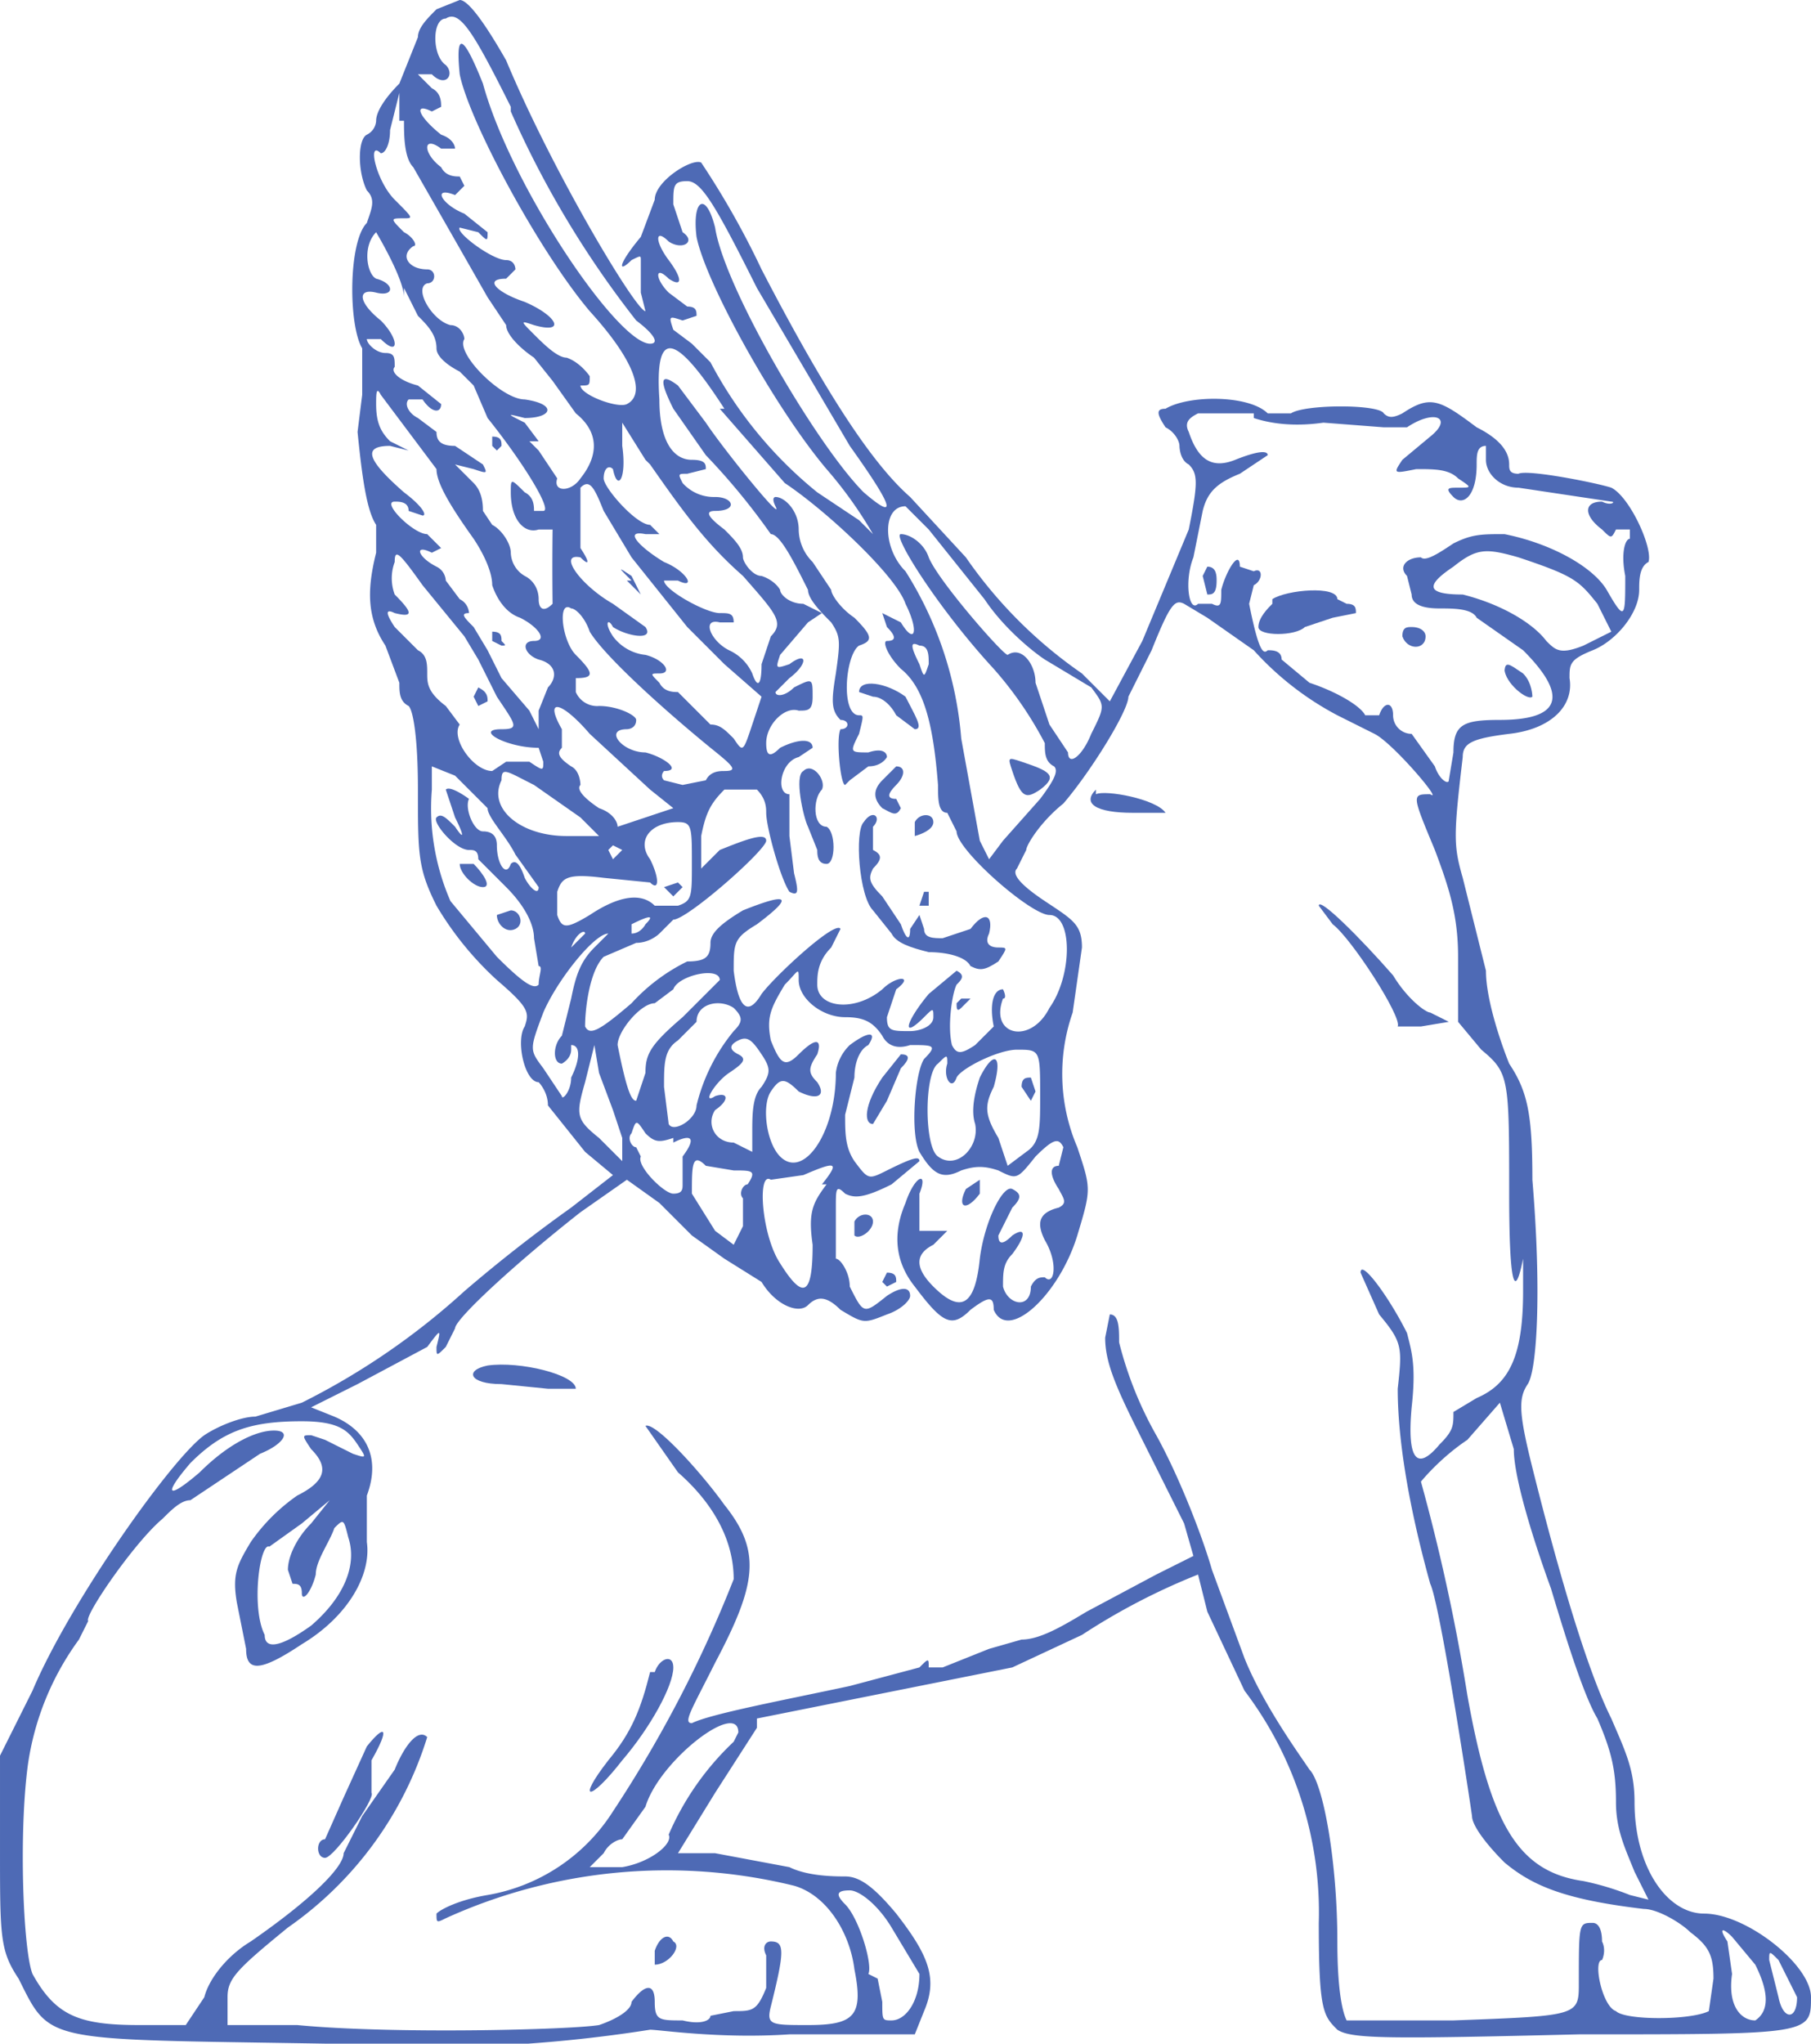 <svg xmlns="http://www.w3.org/2000/svg" fill="none" viewBox="31 0 39 44">
    <path fill="#4E6AB5" d="m41.6 9.6.1.1.1-.1c0-.1 0-.2-.2-.2v.2Zm3.9-.8.7 1a14.5 14.5 0 0 1 1.4 1.7c.2 0 .5.6.8 1.2 0 .2.3.5.5.7.2.3.2.4.1 1.1-.1.6-.1.8.1 1 .2 0 .2.2 0 .2-.1.2 0 1.2.1 1.2l.1-.1.4-.3c.3 0 .4-.2.4-.2 0-.1-.1-.2-.4-.1-.4 0-.4 0-.2-.4.1-.4.1-.4 0-.4-.4 0-.3-1.3 0-1.5.3-.1.3-.2-.1-.6-.3-.2-.5-.5-.5-.6l-.4-.6a1 1 0 0 1-.3-.7c0-.4-.3-.7-.5-.7 0 0-.1 0 0 .2.2.4-1.1-1.2-1.5-1.8l-.6-.8c-.4-.3-.4-.1-.1.5Z"/>
    <path fill="#4E6AB5" d="m49.5 14.9.3.1c.2 0 .4.2.5.4l.4.3c.2 0 0-.3-.2-.7-.4-.3-1-.4-1-.1Zm-1.2 1.7c-.2.1 0 1 .1 1.2l.2.5c0 .1 0 .3.2.3s.2-.7 0-.8c-.3 0-.3-.6-.1-.8.1-.2-.2-.6-.4-.4Zm1.7.2c-.2.2-.2.4 0 .6.2.1.3.2.4 0l-.1-.2c-.2 0-.2-.1 0-.3.2-.2.2-.4 0-.4l-.3.3Zm-.4.9c-.2.2-.1 1.6.2 1.9l.4.5c.1.2.4.3.8.4.4 0 .8.1.9.3.2.1.3.1.6-.1.2-.3.2-.3 0-.3s-.3-.1-.2-.3c.1-.4-.1-.5-.4-.1l-.6.2c-.2 0-.4 0-.4-.2l-.1-.3-.2.3c0 .3-.1.2-.2-.1l-.4-.6c-.3-.3-.3-.4-.2-.6.2-.2.2-.3 0-.4v-.5c.2-.2 0-.4-.2-.1Zm1.1 0v.3s.4-.1.4-.3c0-.2-.3-.2-.4 0Z"/>
    <path fill="#4E6AB5" d="m50.9 19.2-.1.3h.2v-.3Zm.7 2.4c0 .1 0 .2.1.1l.2-.2h-.2l-.1.1Zm-10-7.8.2.1c.1 0 .1 0 0-.1 0-.1 0-.2-.2-.2v.2Zm15.3-1.4.1.4c.1 0 .2 0 .2-.3 0-.1 0-.3-.2-.3l-.1.2Zm1.5.6c-.1.1-.3.3-.3.5s.8.2 1 0l.6-.2.5-.1c0-.1 0-.2-.2-.2l-.2-.1c0-.3-1.1-.2-1.4 0Zm2.8.7c.1.3.5.3.5 0 0-.1-.1-.2-.3-.2-.1 0-.2 0-.2.2Zm2.2.7c0 .3.5.7.6.6 0 0 0-.3-.2-.5-.3-.2-.4-.3-.4 0Zm-18.9-1.9.3.3-.2-.4c-.3-.2-.3-.2 0 .1Zm8.3 4.1c.2.6.3.6.6.4.4-.3.2-.4-.4-.6-.3-.1-.3-.1-.2.2ZM41.2 15l.1.2.2-.1c0-.1 0-.2-.2-.3l-.1.2Zm13.4 2c-.3.3 0 .5.8.5h.7c-.2-.3-1.3-.5-1.5-.4Zm4.8 2.5.3.4c.4.3 1.5 2 1.4 2.2h.5l.6-.1-.4-.2c-.1 0-.5-.3-.8-.8-.7-.8-1.6-1.7-1.6-1.5ZM50 23.2c-.4.6-.4 1-.2 1l.3-.5.3-.7c.2-.2.2-.3 0-.3l-.4.5Zm1.8 2.4c-.2.4 0 .5.3.1v-.3l-.3.2Zm-2.4.7v.3c.1.1.4-.1.4-.3 0-.2-.3-.2-.4 0Zm.6 1.3.1.1.2-.1c0-.1 0-.2-.2-.2l-.1.2Zm-8.5 1.8c-.5.1-.4.4.3.4l1 .1h.6c0-.3-1.2-.6-1.9-.5ZM45 36c-.2.8-.4 1.3-.9 1.9-.7.9-.4.9.3 0 .6-.7 1.1-1.6 1.1-2 0-.3-.3-.2-.4.1Zm-6.1 1.6-.5 1.1-.4.9c-.2 0-.2.4 0 .4s1.1-1.3 1-1.4v-.7c.4-.7.3-.8-.1-.3Zm6.2 4.4v.3c.3 0 .6-.4.4-.5-.1-.2-.3-.1-.4.2Zm-4.2-23.4c0 .2.3.5.5.5s0-.3-.2-.5h-.3Zm.8 1.1c0 .2.2.4.4.3.2-.1.1-.4-.1-.4l-.3.1Zm3.6-.6.2.2.2-.2-.1-.1-.3.1Zm7.7 4.3.2.3.1-.2-.1-.3c-.1 0-.2 0-.2.2Z"/>
    <path fill="#4E6AB5" fill-rule="evenodd" d="M40.4.2c-.2.2-.4.4-.4.6l-.4 1c-.3.3-.5.6-.5.8 0 0 0 .2-.2.3-.2.1-.2.8 0 1.2.2.2.1.4 0 .7-.4.4-.4 2.2-.1 2.7v1l-.1.8c.1 1 .2 1.7.4 2v.6c-.2.8-.2 1.4.2 2l.3.8c0 .2 0 .4.2.5.1.1.2.7.2 1.8 0 1.4 0 1.7.4 2.5a7 7 0 0 0 1.3 1.6c.7.6.7.7.6 1-.2.3 0 1.2.3 1.2 0 0 .2.2.2.5l.8 1 .6.5-.9.7a32 32 0 0 0-2.3 1.8 15.4 15.4 0 0 1-3.5 2.4l-1 .3c-.3 0-.8.2-1.1.4-.7.5-2.9 3.6-3.7 5.5l-.7 1.4v2c0 1.9 0 2.2.4 2.8.7 1.4.5 1.3 6.6 1.4a30.8 30.8 0 0 0 7-.3c.2 0 1.5.2 3 .1h2.7l.2-.5c.3-.7.1-1.2-.6-2.1-.5-.6-.8-.8-1.1-.8-.2 0-.8 0-1.2-.2l-1.6-.3h-.8l.8-1.3.9-1.4V37l5.5-1.1 1.5-.7a14 14 0 0 1 2.5-1.3l.2.8.8 1.7a7.9 7.9 0 0 1 1.6 5c0 1.9.1 2 .4 2.3.3.2 1.1.2 5.2.1 5 0 5 0 5-.8 0-.7-1.4-1.8-2.3-1.8-.8 0-1.5-1-1.5-2.4 0-.7-.2-1.1-.5-1.8-.5-1-1.1-3-1.7-5.4-.3-1.2-.3-1.5-.1-1.8.2-.3.3-2 .1-4.4 0-1.4-.1-1.9-.5-2.5-.2-.5-.5-1.4-.5-2l-.5-2c-.2-.7-.2-.9 0-2.6 0-.3.2-.4 1-.5.9-.1 1.4-.6 1.3-1.2 0-.3 0-.4.5-.6.5-.2 1-.8 1-1.3 0-.2 0-.5.2-.6.1-.3-.4-1.4-.8-1.6-.3-.1-1.8-.4-2-.3-.2 0-.2-.1-.2-.2 0-.2-.1-.5-.7-.8-.8-.6-1-.7-1.6-.3-.2.1-.3.1-.4 0-.1-.2-1.7-.2-2 0h-.5c-.4-.4-1.7-.4-2.2-.1-.2 0-.2.1 0 .4.2.1.3.3.3.4 0 0 0 .3.2.4.2.2.2.4 0 1.4l-1 2.4-.7 1.3-.6-.6a9.8 9.8 0 0 1-2.5-2.5l-1.2-1.3c-.8-.7-1.8-2.2-3.2-4.9a18 18 0 0 0-1.3-2.3c-.2-.1-1 .4-1 .8l-.3.8c-.5.6-.5.8-.2.5.2-.1.2-.1.2 0v.7l.1.4c-.2 0-2-3-3-5.4-.4-.7-.8-1.3-1-1.3l-.5.2ZM42 2.4a21 21 0 0 0 2.7 4.5c.4.3.5.5.3.5-.7 0-3-3.4-3.6-5.6-.4-1-.6-1.2-.5-.2.2 1 1.7 3.8 2.8 5.1 1 1.1 1.2 1.8.8 2-.2.1-1-.2-1-.4 0-.1 0-.1 0 0 .2 0 .2 0 .2-.2 0 0-.2-.3-.5-.4-.2 0-.5-.3-.7-.5-.3-.3-.3-.3 0-.2.7.2.5-.2-.2-.5-.6-.2-.9-.5-.4-.5l.2-.2s0-.2-.2-.2c-.3 0-1.1-.6-1-.7l.4.1c.2.2.2.2.2 0l-.5-.4c-.5-.2-.7-.6-.2-.4L41 4l-.1-.2c-.1 0-.3 0-.4-.2-.4-.3-.4-.7 0-.4h.3s0-.2-.3-.3c-.5-.4-.6-.7-.2-.5l.2-.1c0-.1 0-.3-.2-.4l-.3-.3h.3c.3.3.5 0 .3-.2-.3-.2-.3-1 0-1 .3-.2.6.3 1.4 1.9Zm-2.3.2c0 .3 0 .8.2 1a1301 1301 0 0 1 1.6 2.8l.4.6c0 .2.3.5.6.7l.4.5.5.7c.5.4.5.9.1 1.4-.2.3-.6.3-.5 0l-.4-.6-.2-.2h.2l-.3-.4c-.4-.2-.4-.2 0-.1.6 0 .7-.3 0-.4-.5 0-1.5-1-1.3-1.3 0-.1-.1-.3-.3-.3-.4-.1-.8-.8-.5-.9.2 0 .2-.3 0-.3-.4 0-.6-.3-.3-.5.1 0 0-.2-.2-.3-.3-.3-.3-.3 0-.3.2 0 .2 0-.2-.4s-.6-1.3-.3-1c.1 0 .2-.2.2-.5l.2-.8v.6Zm7.6 3.6 2 3.4c1 1.4 1 1.6.3 1-1-1-3-4.4-3.2-5.7-.2-.8-.5-.6-.4.2.2 1 1.7 3.7 2.8 5a9 9 0 0 1 1 1.4l-.3-.3-.9-.6a9 9 0 0 1-2.3-2.8l-.4-.4-.4-.3c-.1-.3-.1-.3.2-.2l.3-.1c0-.1 0-.2-.2-.2l-.4-.3c-.3-.3-.3-.6 0-.3.3.2.3 0 0-.4s-.3-.7 0-.4c.3.2.6 0 .3-.2l-.2-.6c0-.4 0-.5.3-.5s.6.5 1.5 2.3Zm-7.6 0 .3.6c.2.2.4.4.4.7 0 .2.3.4.5.5l.3.3.3.7c.8 1 1.4 2 1.2 2h-.2c0-.1 0-.3-.2-.4-.3-.3-.3-.3-.3 0 0 .6.3.9.6.8h.3a63.8 63.8 0 0 0 0 1.6c-.2.2-.3.1-.3-.1s-.1-.4-.3-.5a.6.6 0 0 1-.3-.5c0-.2-.2-.5-.4-.6l-.2-.3c0-.1 0-.4-.2-.6l-.4-.4.4.1c.3.1.3.1.2-.1l-.6-.4c-.3 0-.4-.1-.4-.3L40 9c-.2-.1-.3-.3-.2-.4h.3c.2.3.4.3.4.1l-.5-.4c-.4-.1-.6-.3-.5-.4 0-.2 0-.3-.2-.3s-.4-.2-.4-.3h.3c.4.4.4 0 0-.4-.5-.4-.5-.7-.1-.6.4.1.4-.2 0-.3-.2-.1-.3-.7 0-1 0 0 .6 1 .6 1.4Zm6.8 2.6 1.4 1.6c.9.6 2.4 2 2.6 2.6.3.6.2.9-.1.4l-.4-.2.1.3c.2.2.2.3 0 .3-.1 0 0 .3.3.6.5.4.7 1.2.8 2.5 0 .3 0 .6.2.6l.2.4c0 .4 1.6 1.8 2 1.8.5 0 .5 1.3 0 2-.4.8-1.3.6-1-.2.1 0 0-.2 0-.2-.2 0-.3.3-.2.8l-.4.4c-.3.2-.4.2-.5 0-.1-.4 0-1.1.1-1.3.1-.1.2-.2 0-.3l-.6.5c-.5.6-.6 1-.1.5.2-.2.2-.2.2 0s-.3.3-.5.3c-.4 0-.5 0-.5-.3l.2-.6c.4-.3 0-.3-.3 0-.6.5-1.4.4-1.4-.1 0-.2 0-.5.3-.8l.2-.4c-.1-.2-1.4 1-1.7 1.4-.3.5-.5.3-.6-.5 0-.6 0-.7.5-1 .8-.6.7-.7-.3-.3-.5.3-.7.5-.7.7 0 .3-.1.4-.5.4a4 4 0 0 0-1.2.9c-.7.6-.9.7-1 .5 0-.4.1-1.2.4-1.5l.7-.3c.3 0 .5-.2.5-.2l.3-.3c.3 0 2-1.5 2-1.7 0-.2-.5 0-1 .2l-.4.4V18c.1-.5.2-.7.5-1h.7c.2.2.2.4.2.5 0 .3.3 1.4.5 1.7.2.1.2 0 .1-.4L48 18v-.9c-.3 0-.2-.7.2-.8l.3-.2c0-.2-.3-.2-.7 0-.2.2-.3.2-.3-.1 0-.4.4-.8.7-.7.2 0 .3 0 .3-.3 0-.4 0-.4-.4-.2-.2.2-.4.2-.4.1l.3-.3c.4-.3.4-.6 0-.3-.3.1-.3.1-.2-.2l.6-.7.3-.2-.4-.2c-.3 0-.5-.2-.5-.3 0 0-.1-.2-.4-.3-.2 0-.4-.3-.4-.4 0-.2-.2-.4-.4-.6-.4-.3-.4-.4-.2-.4.5 0 .4-.3 0-.3a.9.9 0 0 1-.7-.3c-.1-.2-.1-.2.1-.2l.4-.1c0-.1 0-.2-.3-.2-.4 0-.7-.4-.7-1.3-.1-1.5.3-1.5 1.4.2Zm-6.7.5.6.8c0 .3.3.8.8 1.5.2.3.4.7.4 1 .1.3.3.6.6.7.4.2.6.5.3.5s-.2.3.1.4c.4.1.4.4.2.6l-.2.5v.4l-.2-.4-.6-.7-.3-.6-.3-.5c-.2-.2-.3-.3-.1-.3 0 0 0-.2-.2-.3l-.3-.4s0-.2-.2-.3c-.4-.2-.5-.5-.1-.3l.2-.1-.3-.3c-.3 0-1-.7-.7-.7.1 0 .3 0 .3.2l.3.1c.1 0 0-.2-.4-.5-.8-.7-.9-1-.3-1l.4.1-.4-.2c-.2-.2-.3-.4-.3-.8 0-.2 0-.4.1-.2l.6.8ZM58 9c.3.1.8.2 1.5.1l1.3.1h.5c.6-.4 1-.2.5.2l-.6.5c-.2.3-.2.3.3.2.4 0 .7 0 .9.2.3.2.3.2 0 .2-.2 0-.3 0-.1.2.2.2.5 0 .5-.7 0-.2 0-.4.2-.4v.3c0 .3.3.6.7.6l2 .3c.1 0 0 .1-.2 0-.4 0-.4.3 0 .6.2.2.2.2.3 0h.3v.2c-.1 0-.2.3-.1.8 0 .9 0 1-.4.3-.3-.5-1.2-1-2.2-1.2-.5 0-.7 0-1.1.2-.3.2-.6.4-.7.3-.3 0-.5.2-.3.4l.1.4c0 .2.2.3.6.3.3 0 .7 0 .8.2l1 .7c1 1 .8 1.5-.5 1.5-.8 0-1 .1-1 .7l-.1.6c0 .1-.2 0-.3-.3l-.5-.7a.4.4 0 0 1-.4-.4c0-.3-.2-.3-.3 0h-.3c-.1-.2-.6-.5-1.2-.7l-.6-.5c0-.2-.2-.2-.3-.2-.1.1-.2 0-.4-1l.1-.4c.2-.1.2-.4 0-.3l-.3-.1c0-.4-.3.1-.4.5 0 .3 0 .4-.2.3h-.3c-.2.2-.3-.5-.1-1l.2-1c.1-.4.3-.6.8-.8l.6-.4c0-.1-.2-.1-.7.1-.5.2-.8 0-1-.6-.1-.2 0-.3.2-.4H58Zm-13 1c.7 1 1.2 1.7 2 2.4.7.8.9 1 .6 1.3l-.2.6c0 .5-.1.5-.2.2a1 1 0 0 0-.5-.5c-.4-.2-.6-.7-.2-.6h.3c0-.2-.1-.2-.3-.2-.3 0-1.2-.5-1.2-.7h.3c.4.2.2-.2-.3-.4-.5-.3-.9-.7-.4-.6h.3l-.2-.2c-.3 0-1-.8-1-1 0-.2.1-.3.2-.2.1.5.3.2.2-.5v-.5l.5.8Zm-1 1 .6 1 .4.5.4.5.4.5.8.8.8.7-.2.6c-.2.6-.2.6-.4.3-.2-.2-.3-.3-.5-.3l-.3-.3-.4-.4c-.1 0-.3 0-.4-.2-.2-.2-.2-.2 0-.2.3 0 .1-.3-.3-.4a1 1 0 0 1-.7-.4c-.2-.3-.1-.4 0-.2.3.2.9.3.7 0l-.7-.5c-.7-.4-1.2-1.1-.7-1 .2.2.2.1 0-.2v-1.3c.2-.2.3 0 .5.5Zm7 .4 1.2 1.5c.4.6 1 1.1 1.3 1.3l1 .6c.3.4.3.4 0 1-.2.5-.5.7-.5.4l-.4-.6-.3-.9c0-.4-.3-.8-.6-.6-.1 0-1.5-1.6-1.7-2.1-.1-.3-.4-.5-.6-.5-.2 0 .8 1.6 2 2.9a8 8 0 0 1 1.1 1.6c0 .2 0 .4.2.5.1.1 0 .3-.3.7l-.8.9-.3.4-.2-.4-.4-2.2a7.9 7.9 0 0 0-1.2-3.6c-.5-.5-.5-1.4 0-1.4l.5.5Zm-10 2.3.3.5.4.8c.4.6.5.7.1.7-.6 0 .1.4.8.4l.1.3c0 .2 0 .2-.3 0h-.5l-.3.2c-.4 0-.9-.7-.7-1l-.3-.4c-.4-.3-.4-.5-.4-.7 0-.2 0-.4-.2-.5l-.5-.5c-.2-.3-.2-.4 0-.3.4.1.4 0 0-.4a1 1 0 0 1 0-.7c0-.3.1-.2.6.5l.9 1.1ZM63.7 12c1.2.4 1.3.5 1.7 1l.3.6-.6.3c-.5.2-.6.1-.8-.1-.3-.4-1-.8-1.8-1-.8 0-.8-.2-.2-.6.5-.4.7-.4 1.4-.2ZM57 13.3l1 .7a6.5 6.5 0 0 0 1.8 1.4l.8.4c.4.2 1.5 1.5 1.2 1.3-.4 0-.4 0 .1 1.2.3.8.5 1.4.5 2.3V22l.5.6c.6.5.6.6.6 3.1 0 1.8.1 2.4.3 1.4v.7c0 1.4-.3 2-1 2.3l-.5.3c0 .3 0 .4-.3.7-.5.6-.7.3-.6-.8.1-.9 0-1.2-.1-1.6-.4-.8-1-1.6-1-1.3l.4.9c.5.6.5.7.4 1.6 0 1 .2 2.4.7 4.2.2.4.8 4.3.9 5 0 .2.3.6.7 1 .6.5 1.3.8 3 1 .3 0 .8.3 1 .5.4.3.5.5.5 1l-.1.7c-.4.2-1.8.2-2 0-.3-.1-.5-1.1-.3-1.1 0 0 .1-.2 0-.4 0-.3-.1-.4-.2-.4-.3 0-.3 0-.3 1.3 0 .7 0 .7-2.7.8H60c-.1-.2-.2-.7-.2-1.7 0-1.7-.3-3.4-.6-3.7-.2-.3-1-1.4-1.4-2.4l-.7-1.9c-.2-.7-.7-2-1.2-2.9a8 8 0 0 1-.8-2c0-.3 0-.6-.2-.6l-.1.5c0 .5.2 1 .7 2l1 2 .2.7-.8.4-1.5.8c-.5.3-1 .6-1.4.6l-.7.2-.5.2-.5.2H51c0-.2 0-.2-.2 0l-1.5.4c-1.4.3-3 .6-3.4.8-.2 0 0-.3.5-1.3.9-1.7 1-2.4.2-3.4-.5-.7-1.5-1.8-1.7-1.7l.7 1c.8.7 1.2 1.5 1.2 2.3a27 27 0 0 1-2.6 5 4 4 0 0 1-2.7 1.8c-.6.1-1 .3-1.1.4 0 .2 0 .2.2.1a11.5 11.5 0 0 1 7.5-.7c.7.2 1.2 1 1.3 1.8.2 1 0 1.2-1 1.2-.8 0-.9 0-.8-.4.3-1.2.3-1.4 0-1.4-.1 0-.2.1-.1.3v.7c-.2.5-.3.5-.7.5l-.5.1c0 .1-.2.2-.6.1-.5 0-.6 0-.6-.4s-.2-.4-.5 0c0 .2-.4.4-.7.5-.6.1-4.4.2-6.5 0h-1.5V43c0-.4.2-.6 1.3-1.5a7.8 7.8 0 0 0 3-4.1c-.2-.2-.5.2-.7.7l-.7 1-.4.8c0 .3-.7 1-2 1.9-.5.3-.9.8-1 1.2l-.4.6h-1c-1.3 0-1.8-.2-2.3-1.1-.2-.5-.3-3-.1-4.5a6 6 0 0 1 1.1-2.7l.2-.4c-.1-.1 1-1.7 1.6-2.2.2-.2.4-.4.6-.4l.6-.4.9-.6c.5-.2.7-.5.3-.5-.4 0-1 .3-1.6.9-.7.6-.8.5-.2-.2.7-.7 1.3-.9 2.4-.9.8 0 1 .2 1.2.5.2.3.2.3-.1.2L38 31l-.3-.1c-.2 0-.2 0 0 .3.4.4.3.7-.3 1a4 4 0 0 0-1 1c-.3.5-.4.7-.3 1.3l.2 1c0 .5.3.5 1.2-.1 1-.6 1.5-1.5 1.4-2.2v-1c.3-.8 0-1.4-.7-1.7l-.5-.2 1-.5 1.5-.8c.3-.4.3-.4.2 0 0 .2 0 .2.2 0l.2-.4c0-.2 1.3-1.4 2.7-2.5l1-.7.7.5.7.7.7.5.8.5c.3.5.8.7 1 .5.2-.2.4-.2.7.1.5.3.5.3 1 .1.3-.1.5-.3.5-.4 0-.2-.2-.2-.5 0-.5.4-.5.4-.8-.2 0-.3-.2-.6-.3-.6V26c0-.4 0-.5.2-.3.2.1.4.1 1-.2l.6-.5c0-.1-.1-.1-.7.2-.4.2-.4.2-.7-.2-.2-.3-.2-.6-.2-1l.2-.8c0-.3.1-.6.3-.7.2-.3 0-.3-.4 0a1 1 0 0 0-.3.6c0 1.3-.7 2.3-1.2 1.8-.3-.3-.4-1.1-.2-1.4.2-.3.3-.3.6 0 .4.2.6.1.4-.2-.2-.2-.2-.3 0-.6.1-.3 0-.4-.4 0-.3.3-.4.2-.6-.3-.1-.5 0-.7.3-1.2.3-.3.3-.4.3-.1 0 .4.5.8 1 .8.4 0 .6.1.8.4.1.2.3.3.6.2.5 0 .6 0 .3.3-.2.3-.3 1.6-.1 2 .3.5.5.6.9.4.3-.1.5-.1.8 0 .4.2.4.2.8-.3.4-.4.5-.4.6-.2l-.1.4c-.2 0-.2.2 0 .5.1.2.2.3 0 .4-.4.1-.5.3-.3.7.3.5.2 1 0 .8-.1 0-.2 0-.3.2 0 .5-.5.4-.6 0 0-.3 0-.5.2-.7.3-.4.3-.6 0-.4-.2.2-.3.2-.3 0l.3-.6c.2-.2.2-.3 0-.4-.2-.1-.6.7-.7 1.5-.1 1-.4 1.2-1 .6-.4-.4-.4-.7 0-.9l.3-.3h-.6v-.8c.2-.5-.1-.4-.3.2-.3.7-.2 1.3.2 1.8.6.8.8.9 1.2.5.4-.3.5-.3.5 0 .3.7 1.4-.3 1.8-1.6.3-1 .3-1 0-1.9a4 4 0 0 1-.1-2.9l.2-1.4c0-.5-.2-.6-.8-1-.6-.4-.7-.6-.6-.7l.2-.4c0-.1.3-.6.8-1 .6-.7 1.4-2 1.4-2.3l.5-1c.4-1 .5-1.1.7-1l.5.3Zm-13.3.3c.3.5 1.5 1.6 2.6 2.5.5.4.6.5.3.5-.1 0-.3 0-.4.2l-.5.1-.4-.1c-.1-.1 0-.2 0-.2.4 0 0-.3-.4-.4-.5 0-.9-.5-.4-.5 0 0 .2 0 .2-.2 0-.1-.4-.3-.8-.3a.5.5 0 0 1-.5-.3v-.3c.4 0 .4-.1 0-.5-.3-.3-.4-1.2-.1-1 .1 0 .3.2.4.5Zm7.3.7c-.1.3-.1.3-.2 0-.2-.4-.2-.5 0-.4.2 0 .2.2.2.4ZM45 17l.5.4-.6.2-.6.2c0-.1-.1-.3-.4-.4-.3-.2-.5-.4-.4-.5 0 0 0-.3-.2-.4-.3-.2-.3-.3-.2-.4v-.4c-.4-.7 0-.6.6.1L45 17Zm-3.5.4c0 .2.4.6.6 1l.5.7c0 .2-.2 0-.3-.2-.1-.3-.2-.4-.3-.3-.1.3-.3 0-.3-.4 0-.2-.1-.3-.3-.3-.2 0-.4-.5-.3-.7 0 0-.4-.3-.5-.2l.2.6c.2.4.2.5 0 .2-.2-.2-.3-.3-.4-.2-.1.1.4.7.7.7.1 0 .2 0 .2.2l.6.6c.4.4.6.8.6 1.1l.1.6c.1 0 0 .2 0 .4-.1.1-.3 0-.9-.6l-1-1.2a5 5 0 0 1-.4-2.4v-.5l.5.2.7.7Zm1-.5 1 .7.4.4h-.7c-1 0-1.7-.6-1.4-1.2 0-.3.1-.2.7.1Zm3.4 1.7c0 .7 0 .8-.3.9h-.5c-.3-.3-.8-.2-1.4.2-.5.3-.6.3-.7 0v-.5c.1-.3.2-.4 1-.3l1 .1c.2.2.2-.1 0-.5-.3-.4 0-.8.6-.8.3 0 .3.1.3.9Zm-1.5-.3-.2.2-.1-.2.1-.1.2.1Zm.5 1.6s-.1.2-.3.2v-.2c.4-.2.5-.2.3 0Zm-1.3.2-.3.3c-.3.2-.3.2 0 0 .1-.3.3-.4.3-.3Zm.2.3c-.3.3-.4.6-.5 1.1l-.2.8c-.2.2-.2.6 0 .6 0 0 .2-.1.2-.3v-.1c.2 0 .2.3 0 .7 0 .3-.2.5-.2.4l-.4-.6c-.3-.4-.3-.4 0-1.2.3-.7 1.1-1.7 1.4-1.7l-.3.3Zm2.7.7-.8.8c-.7.6-.8.8-.8 1.2l-.2.6c-.1 0-.2-.2-.4-1.2 0-.3.5-.9.8-.9l.4-.3c.1-.3 1-.5 1-.2Zm.3 1.1a4 4 0 0 0-.8 1.6c0 .3-.5.6-.6.4l-.1-.8c0-.5 0-.8.3-1l.4-.4c0-.4.5-.5.8-.3.2.2.2.3 0 .5Zm.6 1.2c-.2.2-.2.6-.2 1v.4l-.4-.2c-.4 0-.6-.4-.4-.7.3-.2.3-.4 0-.3-.3.2 0-.3.3-.5s.4-.3.2-.4c-.2-.1-.2-.2 0-.3.2-.1.3 0 .5.3s.2.4 0 .7Zm-3.2.5.2.6v.5l-.5-.5c-.5-.4-.5-.5-.3-1.2l.2-.8.1.6.3.8Zm9.2-.3c0 .7 0 1-.3 1.2l-.4.3-.2-.6c-.3-.5-.3-.7-.1-1.1.2-.7 0-.8-.3-.2-.1.3-.2.7-.1 1 .1.5-.4 1-.8.7-.3-.2-.3-1.8 0-2 .2-.2.2-.2.2 0-.1.3.1.6.2.3.1-.2.9-.6 1.3-.6.5 0 .5 0 .5 1Zm-7.9 1c.4-.2.5-.1.2.3v.6c0 .1 0 .2-.2.2s-.8-.6-.7-.8l-.1-.2c-.1 0-.2-.2-.1-.3.1-.3.1-.3.3 0 .2.2.3.2.6.1Zm1.3.6c.4 0 .5 0 .3.3-.1 0-.2.2-.1.3v.6l-.2.4-.4-.3-.5-.8c0-.6 0-.9.3-.6l.6.1Zm2 .3c-.3.4-.4.6-.3 1.3 0 1.1-.2 1.2-.7.4-.4-.6-.5-2-.2-1.8l.7-.1c.7-.3.8-.3.4.2Zm15.6 8.7c.3 1 .7 2.3 1 2.8.3.7.4 1.1.4 1.8 0 .6.2 1 .4 1.5l.3.6-.4-.1a6 6 0 0 0-1-.3c-1.4-.2-2-1.2-2.5-4a42.3 42.3 0 0 0-1-4.6s.4-.5 1-.9l.7-.8.3 1c0 .6.4 1.9.8 3Zm-26.7-1.4c-.3.3-.5.7-.5 1l.1.3c.1 0 .2 0 .2.2s.2 0 .3-.4c0-.3.3-.7.4-1 .2-.2.2-.2.3.2.2.6-.1 1.3-.8 1.9-.7.5-1 .5-1 .2-.3-.6-.1-2 .1-1.9l.7-.5.6-.5-.4.5Zm9.2 4.5-.1.2a6 6 0 0 0-1.4 2c.1.2-.4.6-1 .7h-.7l.3-.3c.1-.2.3-.3.4-.3l.5-.7c.3-1 2-2.3 2-1.6Zm3.3 4.2.6 1c0 .6-.3 1-.6 1-.2 0-.2 0-.2-.4l-.1-.5-.2-.1c.1-.2-.2-1.2-.5-1.5-.2-.2-.2-.3.1-.3.2 0 .6.3.9.8Zm18.6.8c.3.6.3 1 0 1.2-.3 0-.6-.3-.5-1l-.1-.7c-.2-.3-.1-.3.1-.1l.5.6Zm.9.7c0 .5-.3.5-.4 0l-.2-.8c0-.2 0-.2.2 0l.4.8Z" clip-rule="evenodd"/>
</svg>
